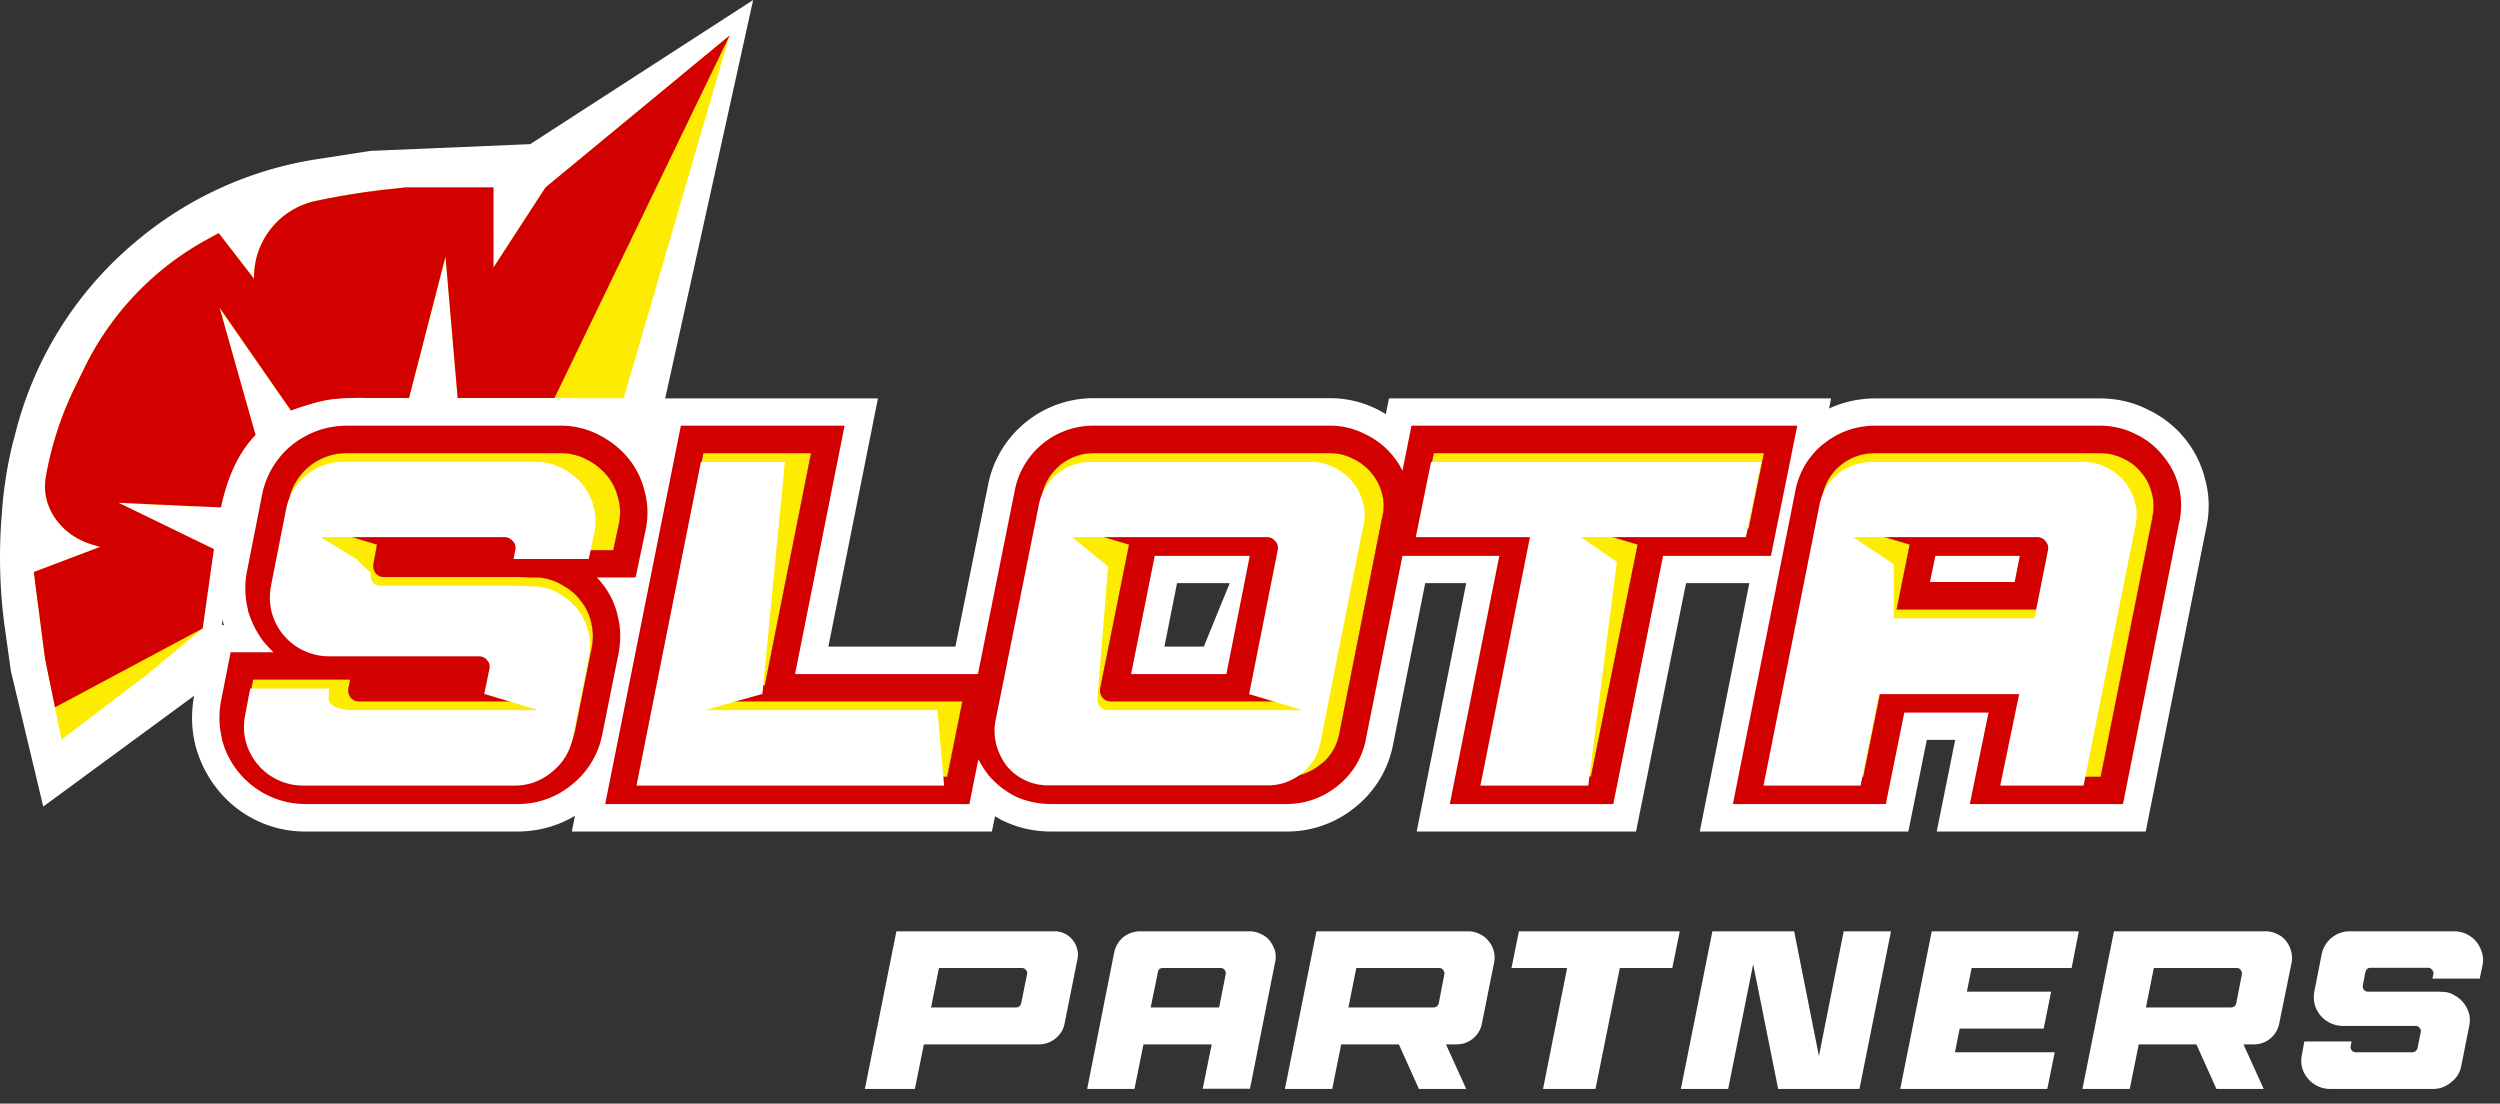 <svg xmlns="http://www.w3.org/2000/svg" fill="none" viewBox="0 0 111 49">
    <rect x="0" y="0" width="111" height="49" fill="#333333" stroke="none"/>
    <path fill="#fff" d="M33.44 0Zm-4.4 19.38h.12L33.44 0l-9.9 6.4-7.1.3-2.38.37a16.32 16.32 0 0 0-7.69 3.38l-.06.05a16.25 16.25 0 0 0-5.65 8.83l-.1.37a18.3 18.3 0 0 0-.48 3.13l-.03.38c-.1 1.57-.05 3.14.17 4.7l.26 1.87 1.44 6.03 7.75-5.69.39-5.07.15-.6a6.66 6.66 0 0 1 6.46-5.07h2.41l9.78.82.18-.82Z"/>
    <path fill="#FDEB01" d="m2.74 32.83 3.74-2.84L9 27.9l-.97-3.88.09-.3-2.86-1.39 3.29.16a8.3 8.3 0 0 1 2.68-3.58l-1.49-5.24 3.05 4.39a7.6 7.6 0 0 1 3.47-.38h1.9l1.62-6.28.54 6.28h7.37l4.7-16.1-8.17 6.75-2.31 3.55V8.32h-3.9l-.72.07c-1.12.13-2.25.3-3.35.55a3.46 3.46 0 0 0-2.66 3.44l-1.57-2.03-.62.34a12.98 12.98 0 0 0-5.32 5.6l-.43.88a14.9 14.9 0 0 0-1.27 3.81l-.03.16c-.26 1.42.74 2.68 2.13 3.06l.28.08-2.95 1.11.5 3.85.73 3.59Z"/>
    <path fill="#D30000" d="M2.45 31.4 9 27.9l.5-3.54v.02l-4.24-2.06 4.55.21c.3-1.4.8-2.46 1.54-3.22-.3-1.02-1.6-5.65-1.6-5.65l3.17 4.57a8.56 8.56 0 0 1 3.34-.56h1.9l1.62-6.28.54 6.28h4.3l7.78-16.1-8.18 6.75-2.31 3.56V8.32h-3.9l-.72.08c-1.12.12-2.25.3-3.35.54a3.46 3.46 0 0 0-2.66 3.44l-1.57-2.03-.62.34a12.98 12.98 0 0 0-5.32 5.6l-.43.88c-.6 1.21-1.02 2.5-1.27 3.81l-.03.17c-.26 1.4.74 2.68 2.13 3.05l.28.08L1.5 25.4l.5 3.85.44 2.15Z"/>
    <path fill="#fff" fill-rule="evenodd" d="m55.59 30.42 2.38.72h-8.64a.47.47 0 0 1-.37-.16.5.5 0 0 1-.1-.41l1.27-6.39-2.4-.72h8.66c.15 0 .27.06.37.19.1.1.13.24.1.39l-1.27 6.38Zm-1-4.53h-2.33l-.56 2.82h1.75l1.15-2.82Z" clip-rule="evenodd"/>
    <path fill="#fff" d="M90.95 23.65c.1.1.13.24.1.39l-.6 3.02h-6.24l.58-2.88-2.39-.72h8.18c.15 0 .27.06.37.19Z"/>
    <path fill="#fff" fill-rule="evenodd" d="M25.53 36.22c-.77.46-1.64.7-2.57.7h-9.38a4.97 4.97 0 0 1-3.92-1.87 5.23 5.23 0 0 1-.96-1.87l-.01-.03-.01-.04a5.11 5.11 0 0 1-.05-2.26l.61-3.1h.7l-.1-.31v-.04l-.01-.04a5.11 5.11 0 0 1-.05-2.25l.66-3.36a5 5 0 0 1 1.73-2.91l.02-.01.01-.01a5.04 5.04 0 0 1 3.2-1.13h9.5c.76 0 1.52.16 2.23.53a5.28 5.28 0 0 1 1.73 1.38l.38-1.91h9.74l-2.2 11.02h5.64l1.44-7.13a4.77 4.77 0 0 1 4.73-3.9h10.45a4.62 4.62 0 0 1 2.49.71l.14-.7H81.3l-.09.45c.64-.3 1.34-.45 2.07-.45h9.95c.73 0 1.45.15 2.12.49a4.65 4.65 0 0 1 2.56 3.11c.2.73.2 1.47.04 2.18l-2.68 13.45h-9.28l.82-4.07h-1.26l-.82 4.07h-9.26l2.2-11.03h-2.81l-2.22 11.03H62.9l2.2-11.03h-1.82l-1.42 7.13a4.69 4.69 0 0 1-1.7 2.83 4.77 4.77 0 0 1-3.04 1.07H46.68c-.71 0-1.42-.14-2.08-.45l-.06-.02-.05-.03a5.3 5.3 0 0 1-.31-.18l-.14.68H25.39l.14-.7ZM23 24.04l-.08.39h4.31l.25-1.17c.08-.41.07-.8-.04-1.17-.1-.39-.27-.72-.51-1a2.86 2.86 0 0 0-.9-.7 2.41 2.41 0 0 0-1.14-.27h-9.48a2.61 2.61 0 0 0-2.59 2.11l-.66 3.35c-.08.4-.07.8.02 1.19.11.37.27.7.5.98l.02.02a2.63 2.63 0 0 0 2.03.97h6.65c.15 0 .28.06.37.18.1.11.13.24.1.4l-.22 1.1 2.4.72h-8.09a.47.47 0 0 1-.39-.2.5.5 0 0 1-.08-.37l.08-.4h-4.31l-.23 1.16c-.08.4-.07.8.02 1.19a2.63 2.63 0 0 0 2.55 1.97h9.38c.63 0 1.19-.2 1.67-.6.49-.4.8-.9.92-1.52l.72-3.59c.08-.4.07-.77-.02-1.13a2.37 2.37 0 0 0-.47-.98c-.22-.3-.5-.52-.83-.7-.31-.2-.67-.3-1.06-.33h-.31a11.21 11.21 0 0 0-.8-.02h-5.73a.47.47 0 0 1-.37-.17.5.5 0 0 1-.1-.4l.16-.87-2.38-.72h8.17a.44.44 0 0 1 .37.19l.02.02c.08.1.11.23.08.37Zm21.73 9.47a2.77 2.77 0 0 1-.37-.8 2.4 2.4 0 0 1-.04-1.1l1.93-9.56a2.34 2.34 0 0 1 2.34-1.93h10.45c.37 0 .71.08 1.02.24a2.22 2.22 0 0 1 .92.76 2.38 2.38 0 0 1 .38.78c.1.34.1.7.02 1.07l-1.91 9.59a2.26 2.26 0 0 1-.84 1.4c-.44.35-.95.53-1.52.53H46.68c-.39 0-.74-.08-1.07-.23a2.62 2.62 0 0 1-.88-.75Zm-2-2.37H31.42l2.54-.72 2.05-10.3h-4.78l-2.87 14.37h13.7l.67-3.35Zm20.25-7.68h5.07l-2.2 11.03h4.8l2.06-10.3-2.4-.73h7.33l.68-3.34H63.66l-.68 3.34Zm32.59-.49c.08-.37.07-.73-.03-1.07a2.16 2.16 0 0 0-.45-.9 2.25 2.25 0 0 0-.82-.64 2.23 2.23 0 0 0-1.05-.24h-9.95c-.58 0-1.1.17-1.54.53a2.3 2.3 0 0 0-.82 1.4l-2.49 12.44h4.31l.82-4.07h6.23l-.83 4.07h4.32l2.3-11.52Z" clip-rule="evenodd"/>
    <path fill="#FDEB01" d="M24.9 20.12h-9.5a2.61 2.61 0 0 0-2.58 2.11l-.66 3.35c-.08.4-.07.8.02 1.19a2.63 2.63 0 0 0 2.55 1.97h6.65c.15 0 .28.06.37.18.1.11.13.24.1.4l-.22 1.1 2.4.72h-8.09a.47.47 0 0 1-.37-.16.5.5 0 0 1-.1-.41l.08-.4h-4.31l-.23 1.16c-.08.4-.07.8.02 1.19a2.63 2.63 0 0 0 2.55 1.97h9.38c.63 0 1.19-.2 1.67-.6.49-.4.8-.9.92-1.52l.72-3.59c.08-.4.07-.77-.02-1.13a2.3 2.3 0 0 0-.47-.98c-.22-.3-.5-.52-.83-.7-.31-.2-.67-.3-1.06-.33h-.31c-.2-.02-.47-.02-.8-.02h-5.73a.47.47 0 0 1-.37-.17.5.5 0 0 1-.1-.4l.16-.87-2.38-.72h8.17c.15 0 .28.06.37.19.1.1.13.24.1.39l-.08.39h4.31l.25-1.17c.08-.41.07-.8-.04-1.17-.1-.39-.27-.72-.51-1a2.86 2.86 0 0 0-.9-.7 2.41 2.41 0 0 0-1.14-.27Zm17.83 11.02-.68 3.35h-13.7l2.88-14.37h4.78l-2.05 10.3-2.54.72h11.3Z"/>
    <path fill="#FDEB01" fill-rule="evenodd" d="M58.63 33.95c.45-.35.73-.82.84-1.4l1.9-9.58c.1-.37.08-.73-.01-1.07a2.38 2.38 0 0 0-1.3-1.54 2.19 2.19 0 0 0-1.02-.24H48.59a2.34 2.34 0 0 0-2.34 1.93l-1.93 9.56c-.07.37-.06.74.04 1.1.1.33.24.64.45.92.22.26.49.47.8.63.33.15.68.23 1.07.23H57.1c.57 0 1.08-.18 1.52-.54Zm-9.78-3.38 1.28-6.39-2.4-.72h8.66c.15 0 .27.06.37.19.1.1.13.24.1.39l-1.27 6.38 2.38.72h-8.64a.47.47 0 0 1-.37-.16.5.5 0 0 1-.1-.41Z" clip-rule="evenodd"/>
    <path fill="#FDEB01" d="M68.05 23.46h-5.07l.68-3.34h14.66l-.68 3.34h-7.33l2.4.72-2.07 10.3h-4.78l2.2-11.02Z"/>
    <path fill="#FDEB01" fill-rule="evenodd" d="M93.27 34.49h-4.32l.83-4.07h-6.23l-.82 4.07h-4.3l2.48-12.44c.1-.58.38-1.04.82-1.4.45-.36.96-.53 1.54-.53h9.95c.39 0 .74.08 1.05.24.33.15.6.36.82.64.22.26.37.56.45.9.1.34.1.7.03 1.07l-2.3 11.52ZM82.4 23.46l2.39.72-.58 2.88h6.24l.6-3.02a.44.44 0 0 0-.1-.4.45.45 0 0 0-.37-.18H82.4Z" clip-rule="evenodd"/>
    <path fill="#D30000" fill-rule="evenodd" d="M11.75 28.54c.13.15.26.3.4.42h-1.91l-.42 2.13a3.9 3.9 0 0 0 .04 1.72v.04a3.84 3.84 0 0 0 3.71 2.85h9.4c.9 0 1.73-.29 2.43-.87a3.75 3.75 0 0 0 1.34-2.22l.72-3.58c.11-.56.11-1.12-.03-1.67a3.57 3.57 0 0 0-.93-1.72h1.72l.45-2.13v-.01c.12-.58.1-1.17-.06-1.73a3.64 3.64 0 0 0-.76-1.48 4.07 4.07 0 0 0-1.28-.99 3.62 3.62 0 0 0-1.68-.4h-9.48c-.91 0-1.74.3-2.45.86v.01h-.01A3.79 3.79 0 0 0 11.63 22l-.66 3.35a3.9 3.9 0 0 0 .04 1.72v.04c.16.53.4 1.01.74 1.44Zm10 .38c.1.11.13.24.1.4l-.22 1.1 2.4.72h-8.09a.47.47 0 0 1-.39-.2.5.5 0 0 1-.08-.37l.08-.4h-4.31l-.23 1.16c-.08.4-.07.8.02 1.19a2.63 2.63 0 0 0 2.55 1.97h9.38c.63 0 1.19-.2 1.67-.6.49-.4.8-.9.92-1.52l.72-3.59c.08-.4.07-.77-.02-1.13a2.3 2.3 0 0 0-.47-.98c-.22-.3-.5-.52-.83-.7a2.32 2.32 0 0 0-1.06-.33h-.31a11.21 11.21 0 0 0-.8-.02h-5.73a.47.47 0 0 1-.37-.17.5.5 0 0 1-.1-.4l.16-.87-2.38-.72h8.17c.15 0 .28.06.37.19l.02.02c.08.1.11.23.08.37l-.08.39h4.31l.25-1.17c.08-.41.07-.8-.04-1.17-.1-.39-.27-.72-.51-1a2.86 2.86 0 0 0-.9-.7 2.41 2.41 0 0 0-1.14-.27h-9.48a2.61 2.61 0 0 0-2.59 2.11l-.66 3.35c-.08.4-.07.8.02 1.19a2.63 2.63 0 0 0 2.55 1.97h6.65c.15 0 .28.06.37.18Zm25.98-5.46 2.4.72-1.28 6.39a.5.5 0 0 0 .1.4c.1.12.23.17.38.17h8.64l-2.38-.72 1.27-6.38a.44.44 0 0 0-.1-.4.45.45 0 0 0-.37-.18h-8.66Zm3.54 1.22-1.05 5.25h4.23l1.04-5.25h-4.22Z" clip-rule="evenodd"/>
    <path fill="#D30000" fill-rule="evenodd" d="m43.04 35.7.4-1.99c.12.23.25.44.4.64l.02.03.02.03c.33.38.72.7 1.17.93l.03.01.02.02c.5.22 1.03.33 1.58.33H57.1c.84 0 1.62-.27 2.28-.8a3.47 3.47 0 0 0 1.27-2.1v-.01l1.62-8.11h4.3l-2.2 11.02h7.26l2.21-11.02h4.79l1.17-5.78H62.67l-.4 2a3.53 3.53 0 0 0-1.67-1.63 3.4 3.4 0 0 0-1.56-.37H48.59a3.55 3.55 0 0 0-3.54 2.91l-1.63 8.12H35.3l2.2-11.03h-7.27l-3.36 16.8h16.17Zm-7.03-15.58h-4.78l-2.87 14.37h13.7l.67-3.35H31.42l2.54-.72 2.05-10.3Zm22.62 13.83c.45-.35.73-.82.84-1.4l1.9-9.58c.1-.37.08-.73-.01-1.07a2.38 2.38 0 0 0-1.3-1.54 2.19 2.19 0 0 0-1.02-.24H48.59a2.34 2.34 0 0 0-2.34 1.93l-1.93 9.56c-.07.37-.06.74.04 1.1.1.33.24.64.45.92.22.26.49.47.8.63.33.15.68.23 1.07.23H57.1c.57 0 1.08-.18 1.52-.54Zm9.42-10.49h-5.07l.68-3.34h14.66l-.68 3.34h-7.33l2.4.72-2.07 10.3h-4.78l2.2-11.02Zm16.16 3.6h6.24l.6-3.02a.44.44 0 0 0-.1-.4.45.45 0 0 0-.37-.18H82.4l2.39.72-.58 2.88Zm1.72-2.38-.24 1.16h3.76l.23-1.16h-3.75Z" clip-rule="evenodd"/>
    <path fill="#D30000" fill-rule="evenodd" d="M94.26 35.7h-6.8l.83-4.06h-3.74l-.82 4.06h-6.79l2.77-13.88a3.5 3.5 0 0 1 1.25-2.11l.02-.01c.66-.53 1.44-.8 2.29-.8h9.95c.56 0 1.1.12 1.59.37.47.22.89.54 1.22.96a3.41 3.41 0 0 1 .72 2.99L94.26 35.7Zm1.3-12.73c.09-.37.08-.73-.02-1.07a2.17 2.17 0 0 0-.45-.9 2.15 2.15 0 0 0-.82-.64 2.23 2.23 0 0 0-1.05-.24h-9.95c-.58 0-1.1.17-1.54.53a2.3 2.3 0 0 0-.82 1.4l-2.49 12.44h4.31l.82-4.07h6.23l-.83 4.07h4.32l2.3-11.52Z" clip-rule="evenodd"/>
    <path fill="#fff" d="M23.8 20.5h-8.52a2.61 2.61 0 0 0-2.58 2.12l-.66 3.35c-.08.41-.08.8.02 1.2a2.63 2.63 0 0 0 2.55 1.97h6.65c.15 0 .27.05.37.18.1.1.13.24.1.39l-.23 1.1 2.4.72h-8.1c-.16 0-.52 0-.81-.1-.3-.1-.4-.3-.4-.4l.02-.46h-3.5l-.22 1.15c-.08.4-.08.8.02 1.19a2.63 2.63 0 0 0 2.55 1.97h9.38c.63 0 1.18-.2 1.66-.6.5-.4.8-.9.93-1.51l.71-3.6c.09-.4.08-.77-.02-1.13a2.64 2.64 0 0 0-1.29-1.68c-.31-.2-.67-.3-1.07-.33h-.3l-.8-.02h-5.73a.47.47 0 0 1-.37-.16.5.5 0 0 1-.1-.41l-.64-.62-1.58-.97h8.17c.15 0 .27.07.37.19.1.1.13.24.1.39l-.08.39h3.34l.25-1.17c.08-.41.07-.8-.04-1.17a2.5 2.5 0 0 0-.51-1 2.85 2.85 0 0 0-.9-.7 2.41 2.41 0 0 0-1.14-.27Zm17.82 11.03.3 3.35H28.26l2.86-14.37h3.73l-1 10.3-2.55.72h10.33Z"/>
    <path fill="#fff" fill-rule="evenodd" d="M57.78 34.35c.46-.36.74-.82.85-1.4l1.9-9.59c.09-.37.08-.72-.02-1.07a2.38 2.38 0 0 0-1.29-1.54 2.19 2.19 0 0 0-1.02-.24h-9.74a2.34 2.34 0 0 0-2.34 1.93L44.2 32c-.07.37-.05.73.04 1.08.1.35.25.65.46.93a2.38 2.38 0 0 0 1.86.86h9.72c.57 0 1.08-.18 1.51-.53Zm-9.05-3.4.47-5.8-1.6-1.3h8.66c.16 0 .28.07.37.19.1.1.13.24.1.39l-1.27 6.39 2.39.71H49.2a.47.47 0 0 1-.37-.16.5.5 0 0 1-.1-.41Z" clip-rule="evenodd"/>
    <path fill="#fff" d="M67.93 23.85h-5.07l.68-3.34H78.2l-.68 3.34h-7.33l1.6 1.1-1.27 9.93h-4.79l2.2-11.03Z"/>
    <path fill="#fff" fill-rule="evenodd" d="M92.51 34.88h-3.7l.84-4.06h-6.22l-.82 4.06H78.3l2.48-12.44c.11-.58.38-1.04.82-1.4.45-.35.97-.53 1.54-.53h9.33c.39 0 .74.08 1.05.24a2.36 2.36 0 0 1 1.27 1.54c.1.35.1.7.02 1.07l-2.3 11.52ZM82.28 23.85l1.8 1.2v2.4h6.25l.6-3.02a.44.44 0 0 0-.1-.39.45.45 0 0 0-.38-.19h-8.17ZM41.01 46.37h5.11c.28 0 .53-.09.74-.26.22-.18.36-.4.41-.68l.57-2.85a.9.9 0 0 0-.02-.46 1.03 1.03 0 0 0-.55-.67.97.97 0 0 0-.44-.1H39.8l-1.4 7h2.22l.4-1.98Zm4.33-1.82a.24.24 0 0 1-.08.13.21.21 0 0 1-.14.05h-3.78l.35-1.75h3.68a.2.2 0 0 1 .18.09c.05.05.07.12.05.19l-.26 1.29Zm8.46 1.82h-3.03l-.4 1.98h-2.1l1.2-6.06c.06-.28.2-.5.4-.68.23-.17.48-.26.76-.26h4.85c.18 0 .35.04.5.12a1 1 0 0 1 .4.3c.1.14.18.28.23.45.04.17.05.34 0 .52l-1.11 5.6h-2.1l.4-1.97Zm-2.71-1.64h3.04l.29-1.47a.22.22 0 0 0-.05-.2.22.22 0 0 0-.18-.08h-2.55c-.14 0-.21.06-.23.19l-.32 1.56Zm8.46 1.64h2.56l.89 1.98h2.1l-.9-1.98h.46a1.14 1.14 0 0 0 1.14-.94l.54-2.7a1.14 1.14 0 0 0-.25-.95 1 1 0 0 0-.4-.31 1.09 1.09 0 0 0-.5-.12h-6.74l-1.4 7h2.1l.4-1.98Zm4.33-1.82a.24.24 0 0 1-.08.13.25.25 0 0 1-.15.05h-3.78l.35-1.75h3.69a.2.2 0 0 1 .17.09c.04.05.06.12.05.19l-.25 1.29Z" clip-rule="evenodd"/>
    <path fill="#fff" d="m67.11 42.98.33-1.63h7.14l-.33 1.63h-2.33l-1.08 5.37h-2.33l1.07-5.37h-2.47Zm15.45 5.37 1.4-7h-2.1l-1.1 5.54-1.1-5.54h-3.63l-1.4 7h2.1l1.11-5.54 1.11 5.54h3.61Zm8.18-2.68h-3.73l-.21 1.05h4.43l-.33 1.63h-6.53l1.4-7h6.53l-.32 1.63h-4.44l-.21 1.05h3.74l-.33 1.64Z"/>
    <path fill="#fff" fill-rule="evenodd" d="M94.96 46.37h2.56l.89 1.98h2.1l-.9-1.98h.45a1.14 1.14 0 0 0 1.14-.94l.55-2.7a1.1 1.1 0 0 0-.03-.51 1.15 1.15 0 0 0-.22-.44 1 1 0 0 0-.4-.31 1.08 1.08 0 0 0-.5-.12h-6.74l-1.4 7h2.1l.4-1.98Zm4.33-1.82a.24.24 0 0 1-.08.13.25.25 0 0 1-.15.05h-3.78l.35-1.75h3.69a.2.2 0 0 1 .17.09c.04.05.06.12.05.19l-.25 1.29Z" clip-rule="evenodd"/>
    <path fill="#fff" d="m102.31 46.25-.1.56c-.05.2-.04.4 0 .58a1.3 1.3 0 0 0 1.24.96h4.57c.3 0 .58-.1.81-.3.24-.18.4-.43.45-.73l.35-1.75c.04-.2.04-.38 0-.55a1.32 1.32 0 0 0-.24-.48 1.2 1.2 0 0 0-.4-.34 1 1 0 0 0-.52-.16l-.19-.01h-3.14a.23.23 0 0 1-.18-.08.25.25 0 0 1-.05-.2l.11-.58c.04-.13.11-.2.23-.2h2.56c.08 0 .14.04.18.1.05.05.07.12.05.19l-.04.19h2.1l.12-.57c.04-.2.04-.4-.02-.57a1.27 1.27 0 0 0-1.24-.96h-4.62a1.27 1.27 0 0 0-1.26 1.03l-.32 1.63c-.04.2-.03.4.01.58a1.3 1.3 0 0 0 1.24.96h3.24a.2.2 0 0 1 .18.09c.05.05.07.12.05.19l-.14.7a.26.26 0 0 1-.09.14.21.21 0 0 1-.14.05h-2.5a.23.23 0 0 1-.19-.08.25.25 0 0 1-.05-.2l.04-.2h-2.1Z"/>
</svg>